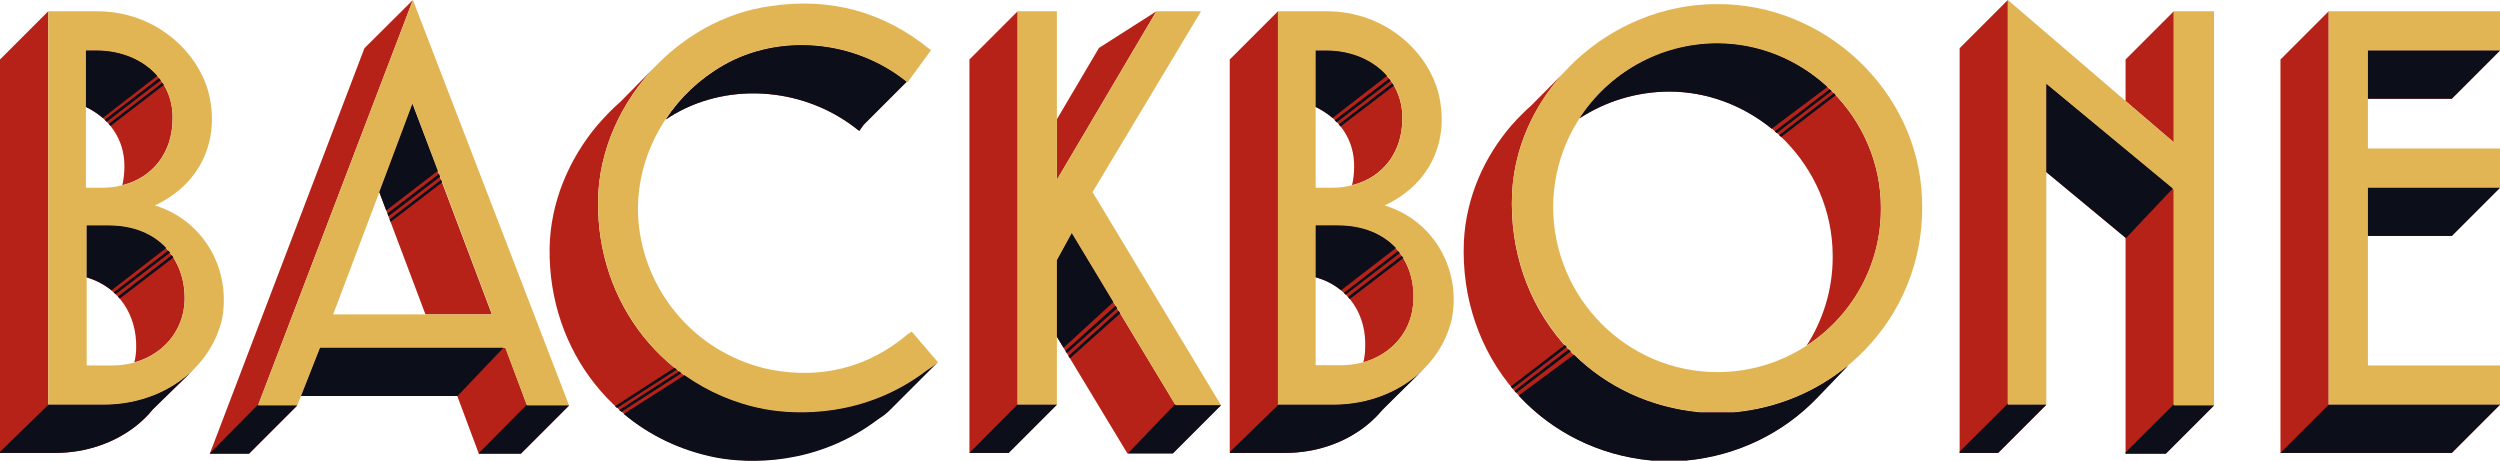 <?xml version="1.0" encoding="UTF-8"?> <!-- Generator: Adobe Illustrator 22.1.0, SVG Export Plug-In . SVG Version: 6.00 Build 0) --> <svg xmlns="http://www.w3.org/2000/svg" xmlns:xlink="http://www.w3.org/1999/xlink" id="Слой_1" x="0px" y="0px" viewBox="0 0 974.8 179.6" style="enable-background:new 0 0 974.8 179.6;" xml:space="preserve"> <style type="text/css"> .st0{fill:#B62218;} .st1{fill:#E1B554;} .st2{fill:#0C0E19;} </style> <title>bb logo</title> <g> <g> <polygon class="st0" points="908,4.4 889.2,23.2 889.2,176.6 956,176.6 974.8,157.8 908,157.8 "></polygon> <polygon class="st0" points="923.3,92 956,92 974.8,73.2 923.3,73.2 "></polygon> <polygon class="st0" points="923.3,19.7 923.3,38.5 956,38.5 974.8,19.7 924.7,19.7 "></polygon> </g> <g> <polygon class="st0" points="782.9,0 764.1,18.8 764.1,176.6 779.1,176.6 797.9,157.8 782.9,157.8 "></polygon> <polygon class="st0" points="847.6,4.4 828.8,23.2 828.8,39.4 847.6,55.5 "></polygon> <polygon class="st0" points="847.6,73.9 797.9,32.7 797.9,67.1 828.8,92.7 828.8,176.9 844.5,176.9 863.3,158.1 847.6,158.1 "></polygon> </g> <g> <path class="st0" d="M669.6,16.9h-0.1c-22.4,0.1-42.1,11.7-53.5,29.2c10-6.5,21.9-10.3,34.7-10.4h0.1c34.7,0,63.8,28.9,63.8,64.1 c0.1,12.9-3.7,24.9-10.2,35c17.6-11.4,29.2-31.3,29-53.8C733.4,45.9,704.3,16.9,669.6,16.9z"></path> <path class="st0" d="M733.2,129.5C733.2,129.5,733.2,129.5,733.2,129.5c0.1-0.1,0.1-0.1,0.1-0.1L733.2,129.5 C733.3,129.4,733.3,129.4,733.2,129.5z"></path> <path class="st0" d="M614.8,23.2C614.8,23.2,614.8,23.2,614.8,23.2L614.8,23.2L614.8,23.2C614.8,23.3,614.8,23.3,614.8,23.2 C614.8,23.2,614.8,23.2,614.8,23.2z"></path> <path class="st0" d="M676.2,160.8h-13.3c-44.1-4.1-75.4-40.8-73.3-85.5c0.9-17.6,8.3-33.9,19.9-46.7c0,0,0,0,0,0l-12.4,12.5 c-2.6,2.3-5.1,4.8-7.4,7.4l-0.2,0.2c0,0,0,0,0,0c-10.9,12.6-17.8,28.3-18.7,45.3c-2,44.7,29.3,81.5,73.3,85.5h13.3 c20.3-1.9,38.1-10.9,51.1-24.4l0,0c0.2-0.2,6.2-6.4,12.2-12.7C708.6,152.5,693.3,159.2,676.2,160.8z"></path> <path class="st0" d="M612.1,25.8C612.1,25.8,612.1,25.8,612.1,25.8C612.1,25.8,612.1,25.8,612.1,25.8z"></path> </g> <g> <path class="st0" d="M513,19.7v22c9.1,4.3,15.2,12.8,15,23.4c0,2.5-0.3,4.9-0.8,7.1c12.1-3,19.6-13,19.6-25.9 c0.3-15.7-13-26.6-29.7-26.6H513z"></path> <path class="st0" d="M521.6,87.9H513v20.2c13.1,3.8,19.9,14.9,19.3,27.6c0,1.9-0.3,3.8-0.7,5.6c11.4-3.2,19.3-12.6,19.5-24.4 C551.8,101.2,541.3,87.9,521.6,87.9z"></path> <polygon class="st0" points="557.9,140.8 557.9,140.8 557.9,140.8 "></polygon> <path class="st0" d="M519.7,157.8h-21.4V4.4l-18.8,18.8v153.4h21.4c13.6,0,25.6-4.8,34.1-12.7v0l0,0c1-0.9,2-1.9,2.9-2.9 l14.5-14.6C544,153.5,532.6,157.8,519.7,157.8z"></path> </g> <g> <polygon class="st0" points="396.8,4.4 378,23.2 378,176.6 393.3,176.6 412.1,157.8 396.8,157.8 "></polygon> <polygon class="st0" points="412.1,70.1 450.9,4.4 428.5,18.7 412.1,46.5 "></polygon> <polygon class="st0" points="458.4,158 417.9,90.9 412.1,101.5 412.1,131.3 439.6,176.8 457.3,176.8 476.1,158 "></polygon> </g> <g> <path class="st0" d="M281.9,25.6c-9.2,5.3-16.8,12.6-22.3,21c1.2-0.8,2.3-1.5,3.5-2.2c21.9-12.6,51.1-10.2,71.6,6.4 c0.2,0,0.3,0.1,0.3,0.3l1.7-2.4l16.8-16.8C333,15.4,303.7,13,281.9,25.6z"></path> <path class="st0" d="M361.3,144.5c-24.1,18.4-50.7,17.4-63.4,15c-38.5-7.5-65.4-40.9-64.7-81.5c0.3-19.6,9.1-38.5,22.8-52.6l0,0 l-14,14.2c-3.1,2.7-6,5.7-8.7,8.8l-0.2,0.2l0,0c-11.4,13.5-18.5,30.5-18.8,48.1c-0.6,40.5,26.3,74,64.7,81.5 c12.6,2.4,39.2,3.4,63.4-15c1.6-1,3.1-2.1,4.4-3.4l18.8-18.8C364.4,142.4,362.9,143.5,361.3,144.5z"></path> </g> <g> <polygon class="st0" points="161,0 142.1,18.8 81.8,176.9 97.1,176.9 115.9,158.1 100.6,158.1 "></polygon> <polygon class="st0" points="205.5,158.1 197.1,135.6 124.8,135.6 117.4,154.4 178.3,154.4 186.7,176.9 203.1,176.9 221.9,158.1 "></polygon> <polygon class="st0" points="160.8,40.5 147.9,74.9 165.9,122.6 191.8,122.6 "></polygon> </g> <g> <path class="st0" d="M33.5,19.7v22c9.1,4.3,15.2,12.8,15,23.4c0,2.5-0.3,4.9-0.8,7.1c12.1-3,19.6-13,19.6-26 c0.3-15.7-13-26.6-29.7-26.6H33.5z"></path> <path class="st0" d="M50.4,141.8c12.5-2.6,21.3-12.4,21.6-24.9c0.3-15.7-10.3-28.9-29.6-28.9h-8.6v20.2 c12.8,3.8,19.6,14.9,19.3,27.5c0,1.9-0.3,3.8-0.7,5.6C51.8,141.5,51.1,141.6,50.4,141.8z"></path> <path class="st0" d="M75.4,144.2c-8.6,8.4-21,13.6-35.1,13.6H18.8V4.4L0,23.2v153.4h21.4c12.3,0,23.3-4,31.6-10.5l0,0 c2.4-1.9,4.7-4.1,6.6-6.5L75.4,144.2L75.4,144.2C75.4,144.2,75.4,144.2,75.4,144.2z"></path> </g> <g> <path class="st1" d="M539.9,80.1c18.4-8.6,25.2-25.9,21.1-43.3C556.9,20,539.9,4.4,517.4,4.4h-19.1v153.4h21.4 c23.2,0,41.6-13.9,46.3-33C569.9,105.9,559.7,86.2,539.9,80.1z M513,19.7h4.1c16.7,0,30,10.9,29.7,26.6 c0,15.7-10.9,26.9-27.7,26.9H513V19.7z M551.1,116.8c-0.3,14.7-12.3,25.6-28.3,25.6H513V87.9h8.6 C541.3,87.9,551.8,101.2,551.1,116.8z"></path> <path class="st1" d="M60.4,80.1c18.3-8.6,25.2-25.9,21.1-43.3C77.4,20,60.4,4.4,37.9,4.4H18.8v153.4h21.4 c23.2,0,41.6-13.9,46.3-33C90.3,105.9,80.1,86.2,60.4,80.1z M33.5,19.7h4.1c16.7,0,30,10.9,29.7,26.6c0,15.7-10.9,26.9-27.7,26.9 h-6.1V19.7z M43.7,142.5h-9.9V87.9h8.6c19.3,0,29.9,13.3,29.6,28.9C71.7,131.5,59.7,142.5,43.7,142.5z"></path> <polygon class="st1" points="924.7,19.7 974.8,19.7 974.8,4.4 908,4.4 908,157.8 974.8,157.8 974.8,142.5 923.3,142.5 923.3,73.2 974.8,73.2 974.8,57.9 923.3,57.9 923.3,19.7 "></polygon> <path class="st1" d="M669.4,1.6c-41.6,0-77.7,33.4-79.8,73.6c-2,44.7,29.3,81.5,73.3,85.5h13.3c43.3-4.1,75.4-40.5,73.2-83.8 C747.7,35.4,711.6,1.3,669.4,1.6z M670,145.1c0,0-0.1,0-0.3,0c-35.2,0-63.8-28.6-64.1-64.1c0-35.4,28.6-64,63.9-64.1h0.1 c34.7,0,63.8,28.9,63.8,64.1C733.6,116.2,705.2,144.9,670,145.1z"></path> <path class="st1" d="M100.6,158.1h15.3l8.9-22.5h72.2l8.5,22.5h16.4L161,0L100.6,158.1z M129.9,122.6l31-82.1l31,82.1H129.9z"></path> <polygon class="st1" points="468.3,4.4 450.9,4.4 412.1,70.1 412.1,4.4 396.8,4.4 396.8,157.8 412.1,157.8 412.1,101.5 417.9,90.9 458.4,158 476.1,158 426,74.9 "></polygon> <polygon class="st1" points="847.6,55.5 782.9,0 782.9,157.8 797.9,157.8 797.9,32.7 847.6,73.9 847.6,158.1 863.3,158.1 863.3,4.4 847.6,4.4 "></polygon> <path class="st1" d="M354.1,130.2c-15.7,13.3-34.1,17.7-53.8,13.9c-26.4-5.5-46.5-26.6-50.8-53.2c-4.1-25.5,8.9-51.8,32.4-65.4 c21.9-12.6,51.1-10.2,71.6,6.4c0.2,0,0.3,0.1,0.3,0.3l9.2-12.6C344.6,4.4,323.5-1.1,300.3,2.4c-36.8,5.1-66.5,39.2-67.1,75.7 c-0.6,40.5,26.3,74,64.7,81.5c12.6,2.4,39.2,3.4,63.4-15c1.6-1,3.1-2.1,4.4-3.4l-10.2-11.9C355.1,129.6,354.7,129.9,354.1,130.2z"></path> </g> <path class="st2" d="M37.6,19.7h-4.1v22c2.4,1.2,4.6,2.6,6.6,4.3l21.2-16.4C55.9,23.4,47.3,19.7,37.6,19.7z"></path> <path class="st2" d="M42.4,87.9h-8.6v20.2c3.8,1.1,7,2.9,9.7,5.1l21.3-16.5C59.8,91.3,52.2,87.9,42.4,87.9z"></path> <path class="st2" d="M79.2,139.9C79.2,139.9,79.2,139.9,79.2,139.9C79.2,139.9,79.2,139.9,79.2,139.9z"></path> <path class="st2" d="M80.8,137.6C80.8,137.6,80.8,137.6,80.8,137.6C80.8,137.6,80.8,137.6,80.8,137.6z"></path> <path class="st2" d="M75.4,144.2C75.4,144.2,75.4,144.2,75.4,144.2c-8.6,8.4-21,13.6-35.1,13.6H18.9L0,176.2v0.4h21.4 c12.3,0,23.3-4,31.6-10.5l0,0c2.4-1.9,4.7-4.1,6.6-6.5L75.4,144.2L75.4,144.2z"></path> <path class="st2" d="M517.1,19.7H513v22c2.4,1.2,4.6,2.6,6.6,4.3l21.2-16.4C535.4,23.4,526.8,19.7,517.1,19.7z"></path> <path class="st2" d="M521.7,87.9H513v20.2c3.8,1.1,6.8,2.5,9.9,5.1l21.4-16.5C539.2,91.3,531.6,87.9,521.7,87.9z"></path> <path class="st2" d="M554.9,144.2C554.9,144.2,554.9,144.2,554.9,144.2c-8.6,8.4-21,13.6-35.1,13.6h-21.3l-18.9,18.4v0.4h21.4 c12.3,0,23.3-4,31.6-10.5l0,0c2.4-1.9,4.7-4.1,6.6-6.5L554.9,144.2L554.9,144.2z"></path> <g> <polygon class="st2" points="923.3,92 956,92 974.8,73.2 923.3,73.2 "></polygon> <polygon class="st2" points="974.8,157.8 908,157.8 889.2,176.6 956,176.6 "></polygon> <polygon class="st2" points="923.3,19.7 923.3,38.5 956,38.5 974.8,19.7 924.7,19.7 "></polygon> </g> <g> <path class="st2" d="M712.5,33.9c-11.4-10.5-26.5-17-43-17h-0.1c-22.4,0.1-42.1,11.7-53.5,29.2c10-6.5,21.9-10.3,34.7-10.4h0.1 c15.1,0,29,5.5,40.1,14.5l21.5-16.1L712.5,33.9z"></path> <path class="st2" d="M612.1,25.8C612.1,25.8,612.1,25.8,612.1,25.8C612.1,25.8,612.1,25.8,612.1,25.8z"></path> <path class="st2" d="M614.8,23.2C614.8,23.2,614.8,23.2,614.8,23.2L614.8,23.2L614.8,23.2C614.8,23.3,614.8,23.3,614.8,23.2 C614.8,23.2,614.8,23.2,614.8,23.2z"></path> <path class="st2" d="M676.2,160.8h-13.3c-19.5-1.8-36.5-10-49.2-22.5l-21.2,15.7l-0.3,0.3c13,14,31,23.4,51.9,25.3h13.3 c20.3-1.9,38.1-10.9,51.1-24.4l0,0c0.2-0.2,6.2-6.4,12.2-12.7C708.6,152.5,693.3,159.2,676.2,160.8z"></path> <path class="st2" d="M733.2,129.5C733.2,129.5,733.2,129.5,733.2,129.5c0.1-0.1,0.1-0.1,0.1-0.1L733.2,129.5 C733.3,129.4,733.3,129.4,733.2,129.5z"></path> <path class="st2" d="M633,10.5C633,10.5,633,10.5,633,10.5C633,10.5,633,10.5,633,10.5z"></path> </g> <g> <polygon class="st2" points="100.8,157.6 81.8,176.8 81.8,176.9 97.1,176.9 115.9,158.1 100.6,158.1 "></polygon> <polygon class="st2" points="160.8,40.5 147.9,74.9 150.6,82.1 170.7,66.6 "></polygon> <polygon class="st2" points="124.8,135.6 117.4,154.4 178.3,154.4 178.3,154.5 196.3,135.6 "></polygon> <polygon class="st2" points="205.5,158.1 205.4,157.8 186.7,176.7 186.7,176.9 203.1,176.9 221.9,158.1 "></polygon> </g> <g> <polygon class="st2" points="396.8,157.8 396.8,157.7 378,176.6 378,176.6 393.3,176.6 412.1,157.8 "></polygon> <polygon class="st2" points="417.9,90.9 412.1,101.5 412.1,131.3 414.7,135.6 434.1,117.8 "></polygon> <polygon class="st2" points="476.1,158 458.4,158 458.2,157.6 439.8,176.8 457.3,176.8 "></polygon> </g> <g> <polygon class="st2" points="782.9,157.8 782.9,157.4 764.1,176.1 764.1,176.6 779.1,176.6 797.9,157.8 "></polygon> <polygon class="st2" points="797.9,32.7 797.9,67.1 828.8,92.7 828.8,93 847.2,73.5 "></polygon> <polygon class="st2" points="847.6,158.1 847.6,157.7 828.8,176.4 828.8,176.9 844.5,176.9 863.3,158.1 "></polygon> </g> <g> <path class="st2" d="M281.9,25.6c-9.2,5.3-16.8,12.6-22.3,21c1.2-0.8,2.3-1.5,3.5-2.2c21.9-12.6,51.1-10.2,71.6,6.4 c0.2,0,0.3,0.1,0.3,0.3l1.7-2.4l16.8-16.8C333,15.4,303.7,13,281.9,25.6z"></path> <path class="st2" d="M361.3,144.5c-24.1,18.4-50.7,17.4-63.4,15c-11.5-2.2-22-6.8-31-13.2l-23.7,15.1c10,8.4,22.2,14.3,35.9,17 c12.6,2.4,39.2,3.4,63.4-15c1.6-1,3.1-2.1,4.4-3.4l18.8-18.8C364.4,142.4,362.9,143.5,361.3,144.5z"></path> </g> <path class="st2" d="M524.7,114.9l21.1-16.2c-0.2-0.3-0.4-0.6-0.7-0.8L524,114.2C524.2,114.4,524.5,114.7,524.7,114.9z"></path> <path class="st2" d="M541.6,30.7l-21.2,16.2c0.3,0.3,0.5,0.5,0.8,0.8l21-16.1C542,31.2,541.8,30.9,541.6,30.7z"></path> <path class="st2" d="M692.8,51.9l21.4-16.4c-0.3-0.3-0.5-0.5-0.8-0.7l-21.4,16.4C692.2,51.4,692.5,51.6,692.8,51.9z"></path> <path class="st2" d="M589.8,151.5l21.1-16.2c-0.2-0.3-0.5-0.5-0.7-0.8l-21.1,16.2C589.3,151,589.5,151.3,589.8,151.5z"></path> <polygon class="st2" points="151.5,84.3 171.6,68.9 171.2,67.8 151.1,83.2 "></polygon> <polygon class="st2" points="416,137.7 435.6,120.2 435,119.2 415.4,136.8 "></polygon> <path class="st2" d="M240.6,159.1l23.3-15c-0.3-0.2-0.6-0.5-0.9-0.7l-23.2,15C240,158.6,240.3,158.8,240.6,159.1z"></path> <path class="st2" d="M62,30.5L40.8,46.7c0.3,0.2,0.5,0.5,0.8,0.8l21.1-16.2C62.4,31,62.2,30.7,62,30.5z"></path> <path class="st0" d="M43.7,142.5"></path> <path class="st2" d="M63.3,32.3l-20.9,16c0.2,0.3,0.5,0.5,0.7,0.8l20.8-16C63.7,32.9,63.5,32.6,63.3,32.3z"></path> <path class="st2" d="M45.1,114.7l21.2-16.2c-0.2-0.3-0.4-0.6-0.7-0.8L44.3,114C44.6,114.2,44.9,114.5,45.1,114.7z"></path> <path class="st2" d="M67,99.5l-21,16.1c0.2,0.3,0.5,0.5,0.7,0.8l20.9-16C67.4,100.1,67.2,99.8,67,99.5z"></path> <polygon class="st2" points="152.3,86.5 172.4,71.1 172,70.1 151.9,85.5 "></polygon> <path class="st2" d="M242.3,160.6l23.4-15.1c-0.3-0.2-0.6-0.5-0.9-0.7l-23.4,15.1C241.8,160.1,242,160.4,242.3,160.6z"></path> <polygon class="st2" points="417.2,139.7 436.8,122.2 436.2,121.2 416.6,138.8 "></polygon> <path class="st2" d="M542.9,32.5l-20.9,16c0.2,0.3,0.5,0.5,0.7,0.8l20.8-15.9C543.3,33.1,543.1,32.8,542.9,32.5z"></path> <path class="st2" d="M546.6,99.7l-21,16.1c0.2,0.3,0.5,0.5,0.7,0.8l20.9-16C546.9,100.3,546.8,100,546.6,99.7z"></path> <path class="st2" d="M612.5,137c-0.3-0.3-0.5-0.5-0.8-0.8l-21.2,16.2c0.2,0.3,0.5,0.5,0.7,0.8L612.5,137z"></path> <path class="st2" d="M693.7,52.7c0.3,0.2,0.5,0.5,0.8,0.7l21.3-16.3c-0.2-0.3-0.5-0.5-0.7-0.8L693.7,52.7z"></path> </g> </svg> 